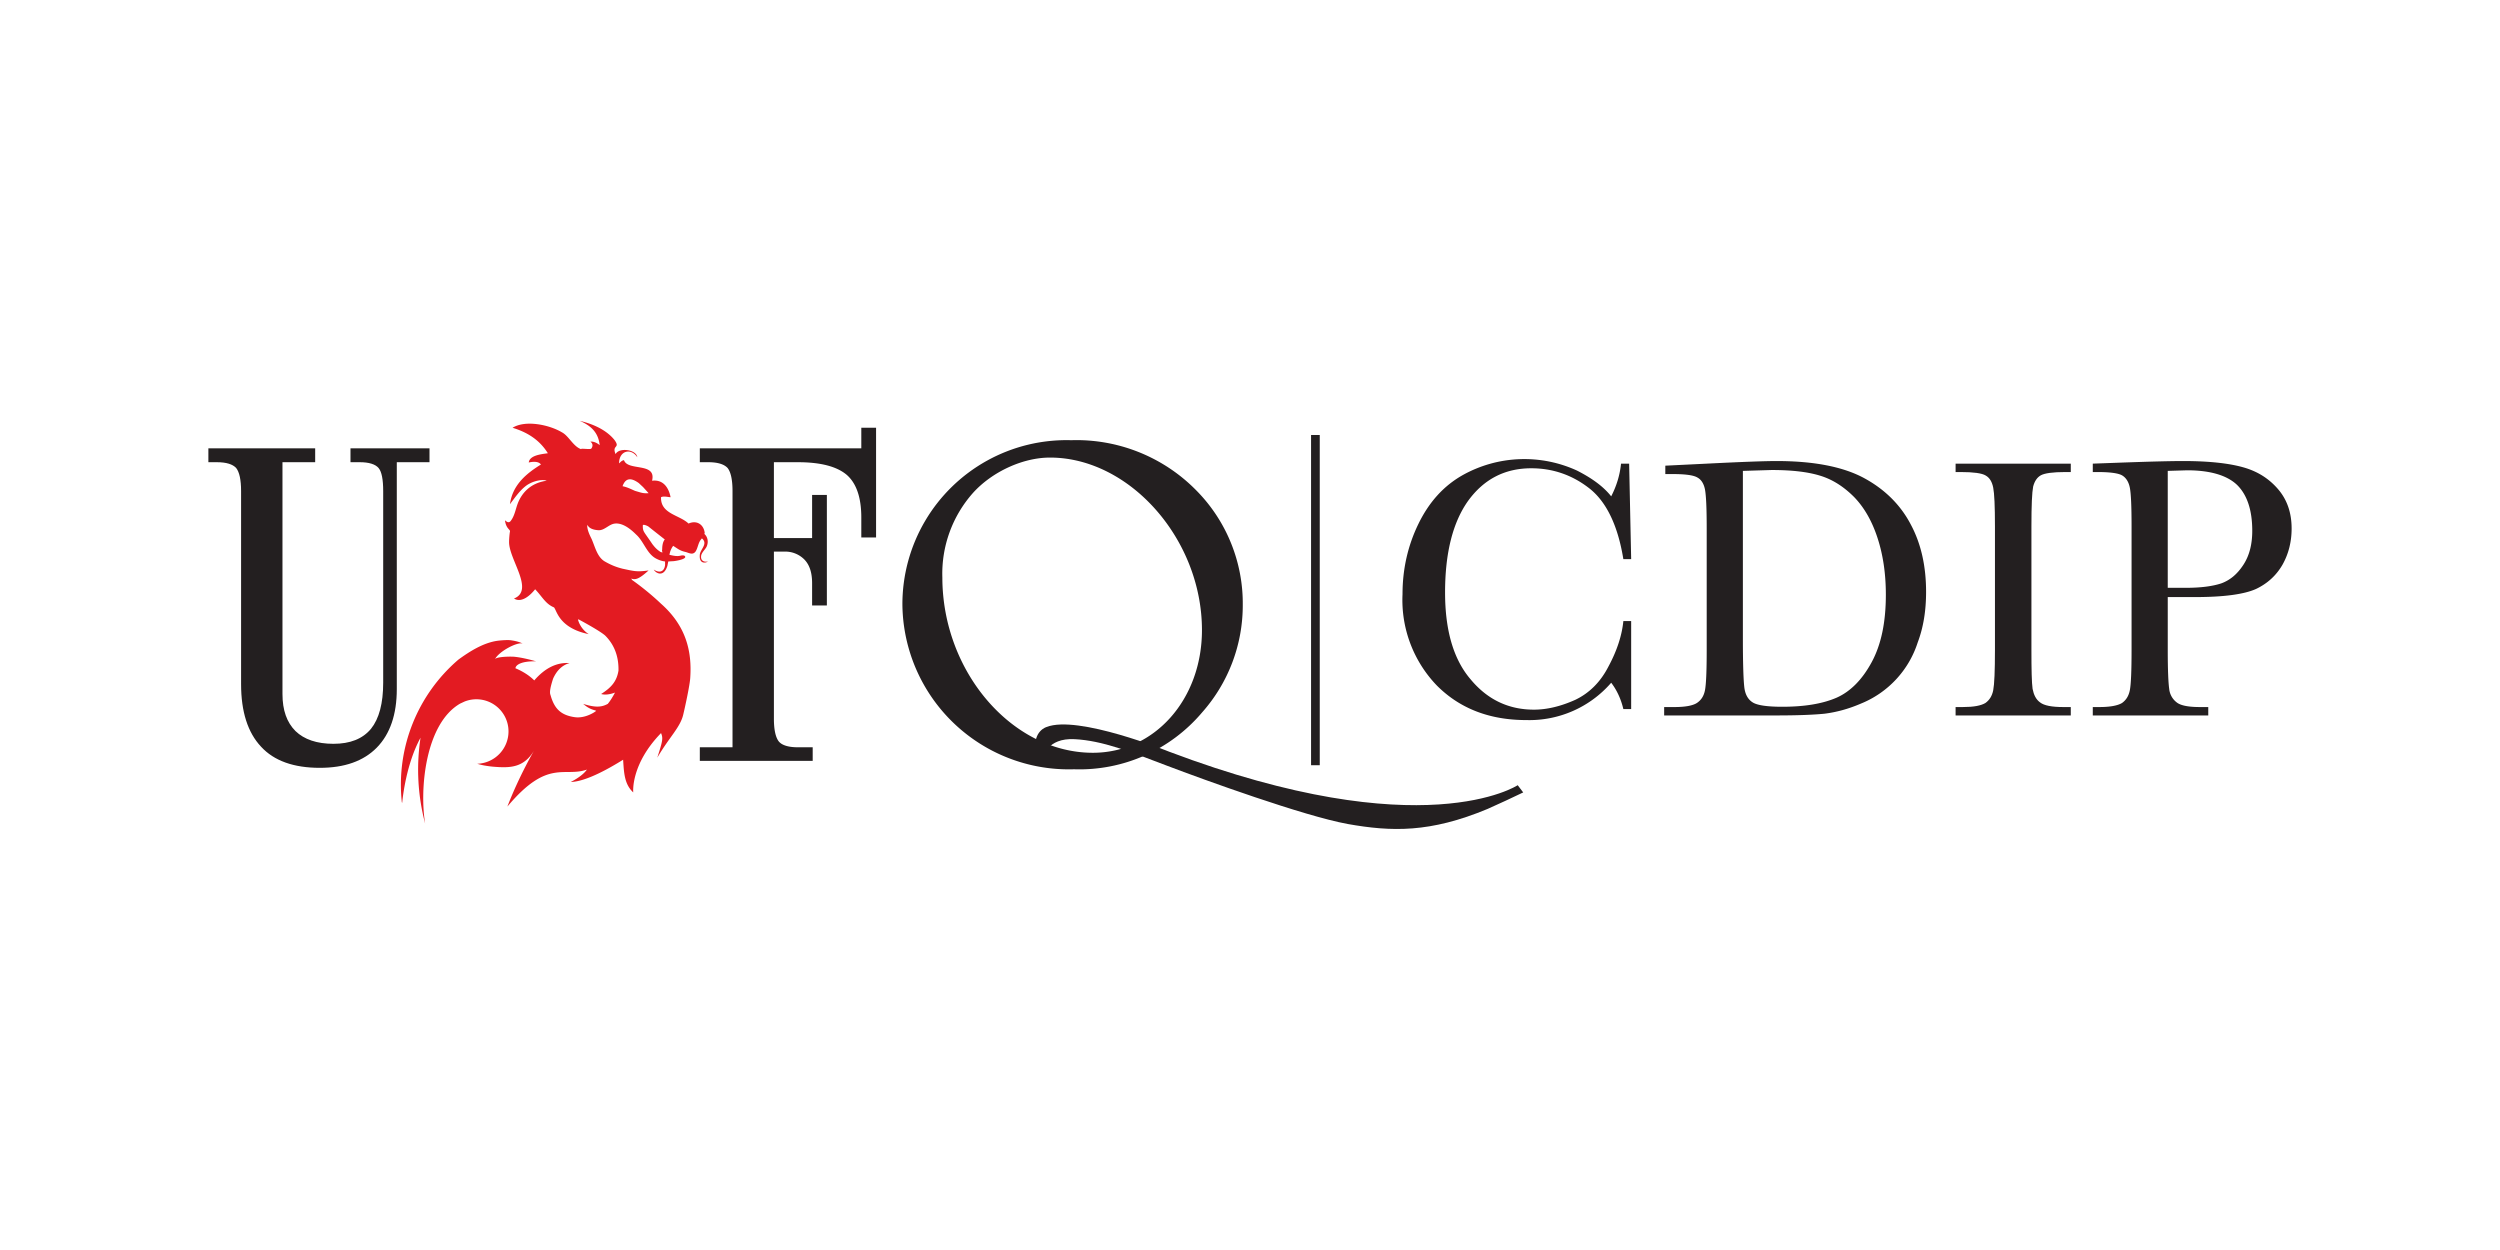 <svg xmlns="http://www.w3.org/2000/svg" viewBox="0 0 8638 4319"><path fill="#231f20" d="M2531 1697c0-40-6-66-17-80-12-13-34-20-67-20h-29v-48h558v-71h51v379h-51v-69c0-69-17-118-50-147-34-29-90-44-169-44h-83v262h132v-149h51v382h-51v-77c0-35-8-62-26-81a93 93 0 0 0-72-28h-34v577c0 39 6 65 17 79 11 13 33 20 66 20h51v47h-390v-47h113z"/><path fill="#231f20" d="M833 1697c0-40-6-66-17-80-12-13-34-20-67-20h-29v-48h369v48H976v801c0 56 15 98 45 128 30 29 74 44 131 44 58 0 101-17 130-52 28-35 42-88 42-159v-662c0-40-5-67-16-80s-33-20-65-20h-32v-48h273v48h-113v784c0 87-23 155-69 202s-112 70-197 70c-90 0-158-24-203-73-46-49-69-121-69-216z"/><path fill="#e31b22" d="M2289 1909c-8-2-7-2-14-7-9-7-14-13-21-22-30-45-33-42-33-64 0-6 14 0 19 3l29 23 28 22c-7 8-9 22-9 34-1 7-1 3 1 11m-95-213c-14-6-27-13-43-16 12-34 35-26 56-11l15 14 19 21c-11 1-20 0-30-3l-17-5m229 222c4-13 17-22 20-33 5-14 2-30-9-40v-2l1-1c-3-29-27-46-56-33-31-30-97-33-95-91 9-5 26 0 33 0-6-31-24-62-64-57 16-65-84-32-97-71-8 1-12 7-17 11v-1c1-45 43-52 63-20-3-27-63-35-75-11-14-33 18-19-4-49-29-36-77-56-120-66 32 14 64 35 69 84-18-15-32-12-32-12s14 9 3 24c-3 4-38-2-35 2-27-9-43-46-66-58-43-26-126-44-171-16 49 15 92 40 122 88-19 3-63 6-66 32 13-3 34-5 42 7-50 31-98 70-107 137 19-25 35-49 59-66 26-17 56-20 68-15-59 8-89 46-102 84-6 18-10 38-21 53-10 16-22-4-21 1 4 29 19 30 17 38-1 4-3 23-3 35-1 61 89 167 17 196 27 17 58-13 73-32 25 26 36 51 66 63v1c9 10 17 70 119 91a88 88 0 0 1-37-50l2-1c52 28 82 47 92 56 31 31 47 71 46 121-6 37-24 58-60 81 14 4 32 1 48-5-7 13-15 27-25 39-20 11-41 14-85 0 23 20 36 20 45 24-5 5-39 27-74 22-49-7-71-30-84-77-4-9 0-28 9-56 13-29 32-47 57-54-44-3-85 17-122 60-17-17-39-31-65-42 1-12 21-25 71-24-17-5-52-14-78-16-29-1-61 2-64 9 14-28 80-62 97-54-14-7-29-10-44-12-9-1-28 0-44 2-49 7-95 36-135 65a569 569 0 0 0-196 489c0 4 1 6 2 5v-3c2-18 14-131 63-221a733 733 0 0 0 16 297c-20-121 1-346 121-415l15-7a111 111 0 0 1 152 104 112 112 0 0 1-108 111c16 5 34 8 54 10 60 5 109 5 146-62 0 0-54 91-96 200 140-167 196-100 275-128-9 13-27 28-56 43 37-1 96-24 181-77 3 45 4 84 35 113 0 0-10-96 96-205 8 18 5 29-13 85 42-72 80-105 90-150 6-25 23-103 24-127 6-90-14-178-101-255-40-38-80-68-100-82l-3-5c14 5 26 3 60-28-41 6-52 2-90-6-20-5-39-12-63-26-25-16-32-50-44-77-7-14-14-29-15-44l1-5s3 17 38 19c21 1 36-21 57-23 29-3 58 23 73 38 28 25 37 69 73 85 8 4 18 7 27 8v13c-4 26-23 26-39 15 6 12 34 29 47-13l3-15 17-1c5 0 51-7 40-18-3-3-11-2-15-1-12 3-25 0-38-3 2-11 6-22 13-31l17 11c8 5 16 8 25 10 12 3 25 12 35-1 9-13 9-32 21-44l1-2c23 19-6 38-7 57-3 32 20 29 28 23-14 3-27-3-23-22"/><path fill="#231f20" d="M3701 1521a567 567 0 0 0-583 567 575 575 0 0 0 593 570 555 555 0 0 0 443-197 557 557 0 0 0 140-370 555 555 0 0 0-161-397 580 580 0 0 0-432-173zm-73 60c275 0 525 282 525 596 0 240-164 424-377 424-279 0-520-280-520-606a420 420 0 0 1 106-292c66-73 172-122 266-122z"/><path fill="#231f20" d="m5263 2738-19-25s-326 216-1205-116c0 0-315-128-423-85 0 0-47 13-38 82l26 23s13-68 109-63 192 43 320 92c129 49 471 173 623 201 152 27 285 31 484-52 50-22 74-34 123-57"/><path fill="#231f20" d="M4560 2644h-30V1503h30z"/><path fill="#231f20" d="M7544 1593c-48 0-117 2-204 5l-109 4v29h16c44 0 73 4 86 12s22 22 26 42 6 64 6 134v427c0 72-2 119-6 139s-13 34-27 44c-15 9-41 14-78 14h-23v29h399v-29h-29c-39 0-66-5-80-16a67 67 0 0 1-26-47c-3-21-5-66-5-134v-183h96c100 0 169-10 209-28 40-19 70-47 91-83 21-37 32-79 32-126 0-55-16-100-47-136s-70-61-119-75-118-22-208-22zm13 32c79 0 137 17 172 50 35 34 53 87 53 159 0 47-10 86-31 118s-46 53-77 64c-31 10-71 15-121 15h-63v-404z"/><path fill="#231f20" d="M6757 1631v-29h398v29h-19c-43 0-71 4-84 11s-22 20-27 39c-4 20-6 65-6 138v427c0 68 1 113 4 134 4 21 12 37 26 47 14 11 41 16 80 16h26v29h-398v-29h25c38 0 63-5 78-14 14-10 23-24 27-44s6-67 6-139v-427c0-70-2-114-6-134s-12-34-26-42c-13-8-42-12-86-12z"/><path fill="#231f20" d="M6139 1593c-42 0-122 3-242 9l-143 7v29h26c44 0 72 4 85 12 13 7 22 21 26 41 4 21 6 65 6 135v420c0 72-2 119-6 139s-13 34-28 44c-14 9-40 14-77 14h-36v29h386c72 0 128-2 168-6 40-5 82-16 126-35a340 340 0 0 0 196-211c20-53 29-111 29-175 0-88-17-166-53-233-35-67-89-121-161-160s-173-59-302-59zm-18 31c68 0 123 6 166 19 44 13 83 38 119 74 35 36 62 83 81 141s29 123 29 197c0 95-16 172-49 233s-74 102-122 123c-49 21-111 31-187 31-52 0-86-5-102-15s-26-27-29-52-5-81-5-167v-581z"/><path fill="#231f20" d="M5609 2146h27v304h-27c-8-34-22-65-42-91a374 374 0 0 1-293 129c-126 0-229-39-309-119a426 426 0 0 1-119-316c0-86 18-167 55-243s88-132 154-169a437 437 0 0 1 394-15c53 27 92 56 118 89 19-37 30-74 34-113h28l7 330h-27c-19-117-59-199-118-245s-126-69-200-69c-92 0-164 38-218 112-53 74-80 180-80 317 0 131 29 231 88 300 58 70 131 105 219 105 46 0 94-12 143-34 48-23 87-61 115-116 29-54 46-106 51-156"/></svg>